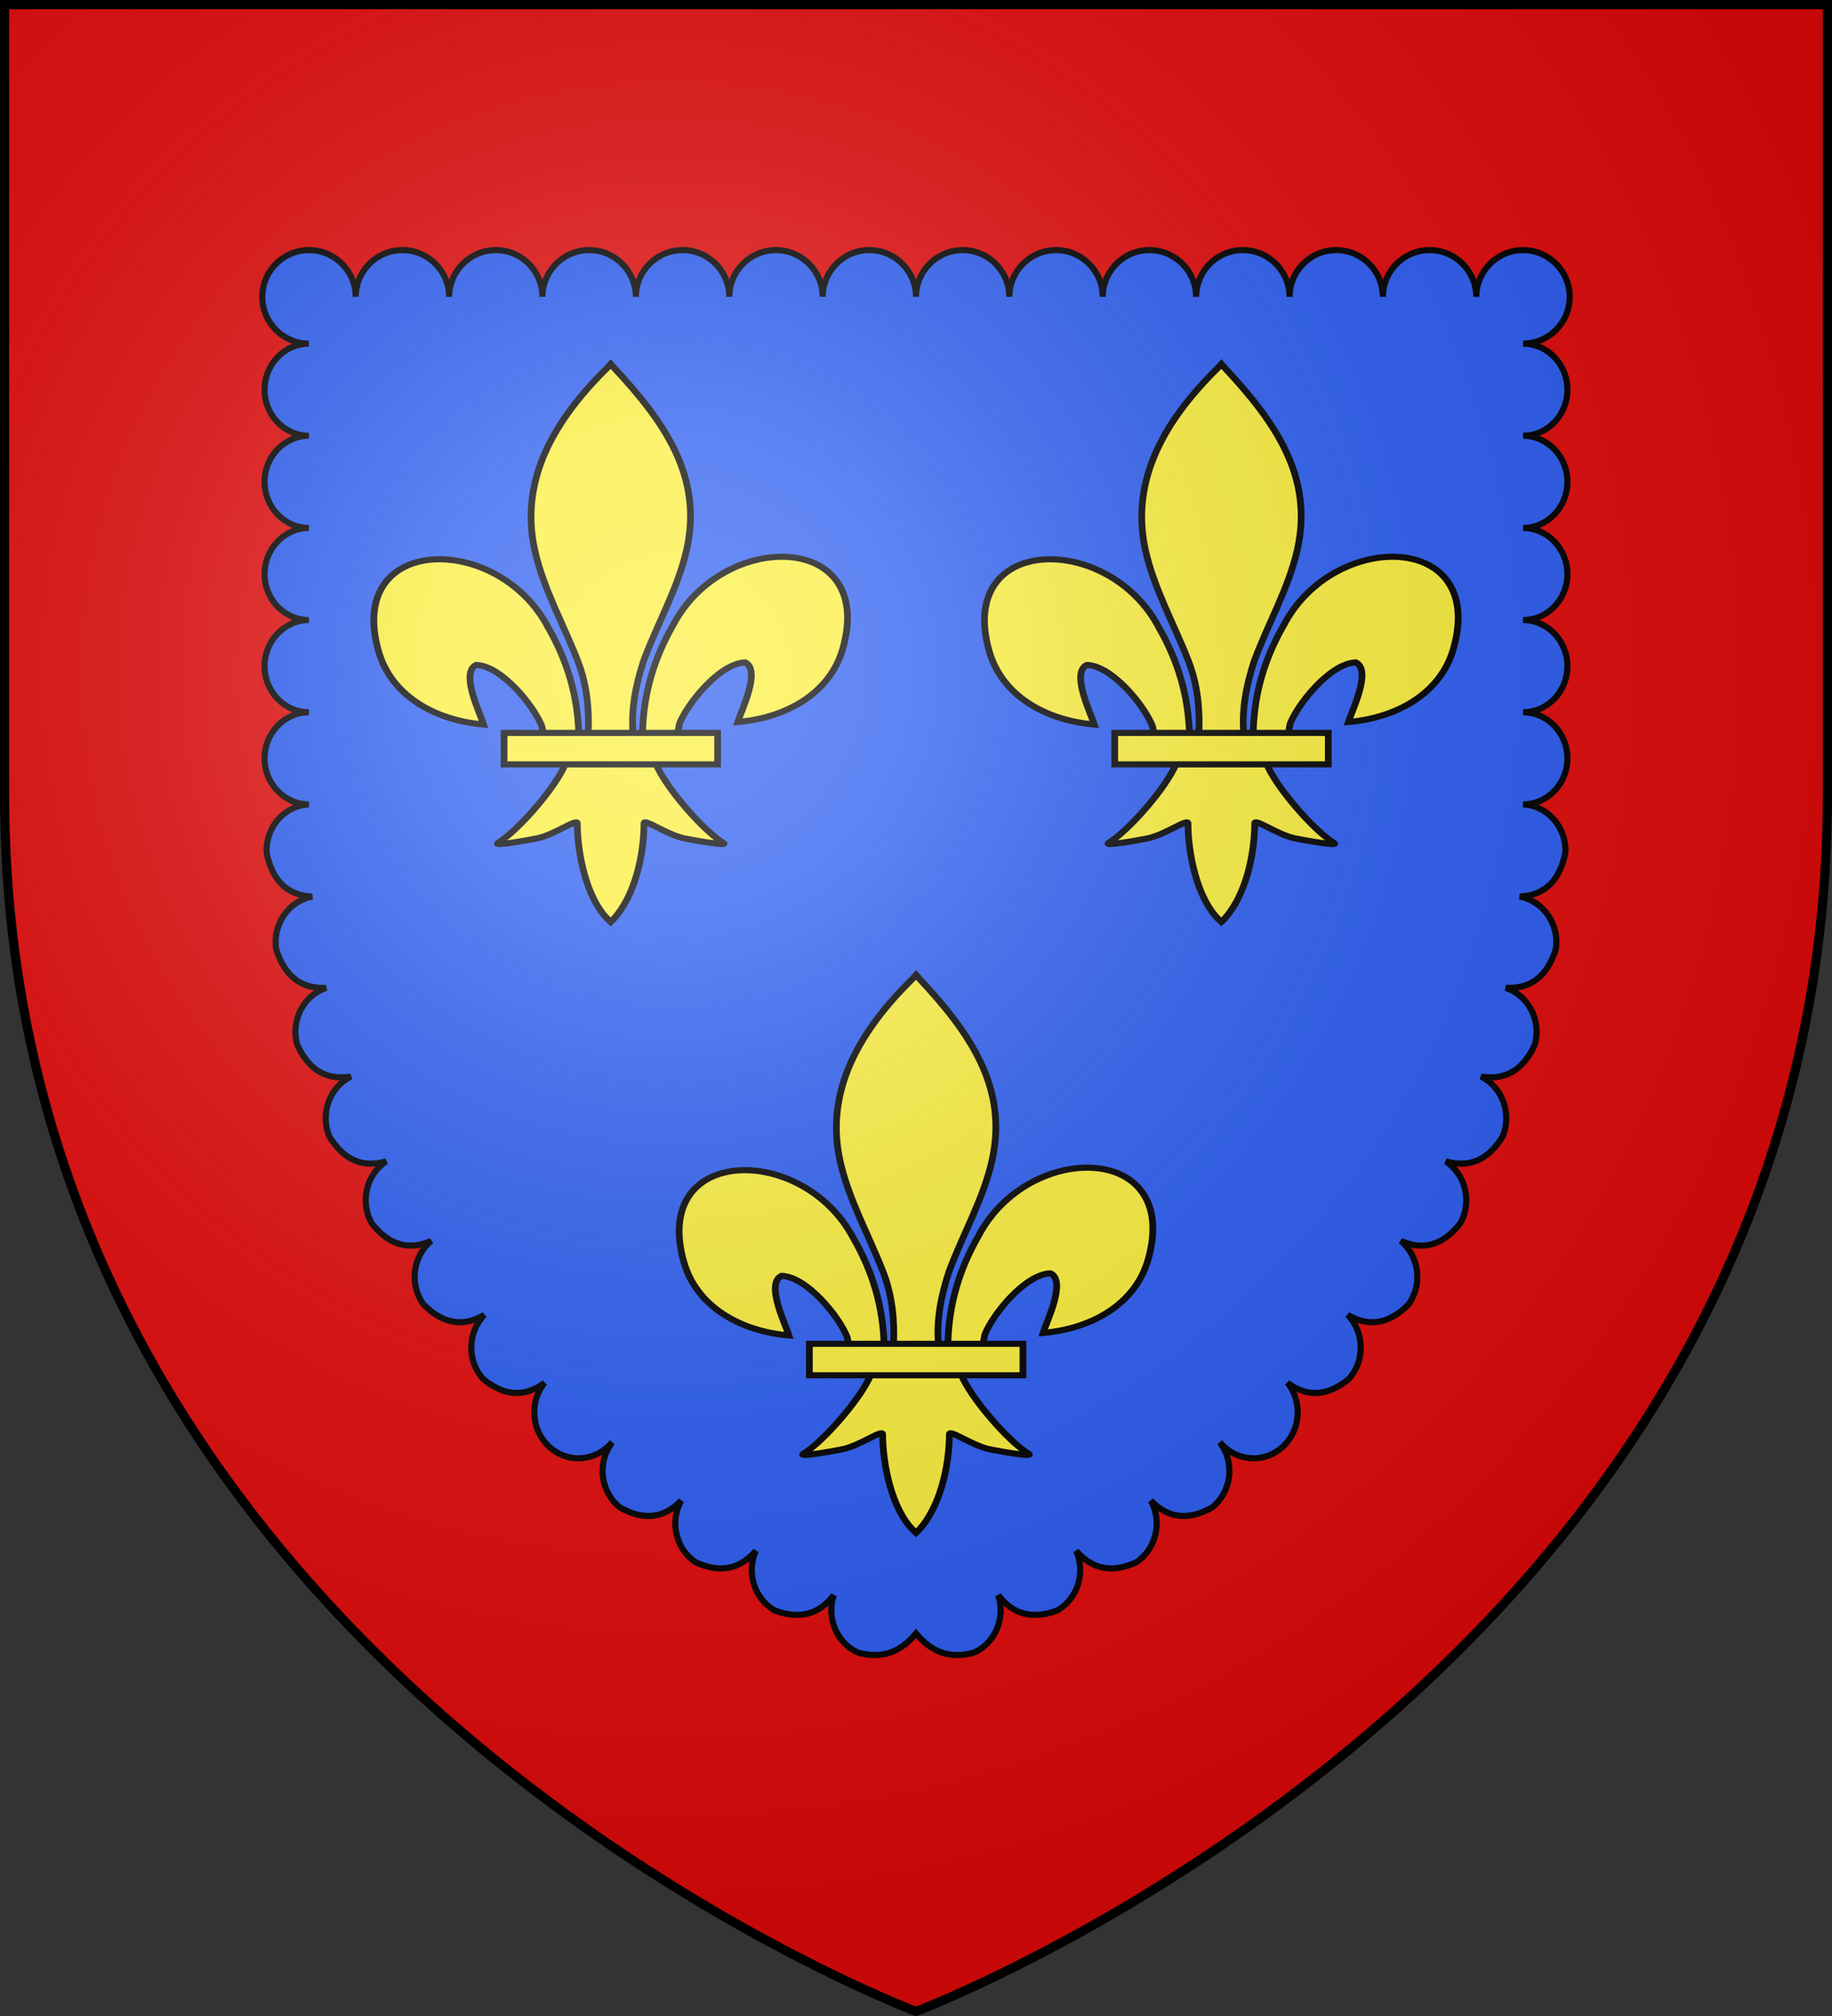 <?xml version="1.0" encoding="UTF-8" standalone="no"?>
<svg
   xmlns:dc="http://purl.org/dc/elements/1.1/"
   xmlns:cc="http://creativecommons.org/ns#"
   xmlns:rdf="http://www.w3.org/1999/02/22-rdf-syntax-ns#"
   xmlns:svg="http://www.w3.org/2000/svg"
   xmlns="http://www.w3.org/2000/svg"
   xmlns:xlink="http://www.w3.org/1999/xlink"
   xmlns:sodipodi="http://sodipodi.sourceforge.net/DTD/sodipodi-0.dtd"
   xmlns:inkscape="http://www.inkscape.org/namespaces/inkscape"
   width="600"
   height="660"
   viewBox="0 0 600 660"
   id="svg2"
   sodipodi:version="0.32"
   inkscape:version="0.46"
   sodipodi:docname="Blason_de_Meillant-A.svg"
   inkscape:output_extension="org.inkscape.output.svg.inkscape"
   version="1.0">
  <rect x="0" y="0" width="600" height="660" fill="#333333" stroke="none"/>
  <sodipodi:namedview
     inkscape:window-height="977"
     inkscape:window-width="1280"
     inkscape:pageshadow="2"
     inkscape:pageopacity="0.0"
     guidetolerance="10.0"
     gridtolerance="10.0"
     objecttolerance="10.0"
     borderopacity="1.0"
     bordercolor="#666666"
     pagecolor="#ffffff"
     id="base"
     showgrid="false"
     inkscape:zoom="1.1863636"
     inkscape:cx="299.99998"
     inkscape:cy="329.99998"
     inkscape:window-x="0"
     inkscape:window-y="20"
     inkscape:current-layer="layer3"
     inkscape:object-nodes="true" />
  <defs
     id="defs4">
    <inkscape:perspective
       sodipodi:type="inkscape:persp3d"
       inkscape:vp_x="0 : 330 : 1"
       inkscape:vp_y="0 : 1000 : 0"
       inkscape:vp_z="600 : 330 : 1"
       inkscape:persp3d-origin="300 : 220 : 1"
       id="perspective3599" />
    <radialGradient
       id="Gradient1"
       gradientUnits="userSpaceOnUse"
       cx="-80"
       cy="-80"
       r="405">
      <stop
         style="stop-color:#fff;stop-opacity:0.31"
         offset="0"
         id="stop7" />
      <stop
         style="stop-color:#fff;stop-opacity:0.25"
         offset="0.19"
         id="stop9" />
      <stop
         style="stop-color:#6b6b6b;stop-opacity:0.125"
         offset="0.6"
         id="stop11" />
      <stop
         style="stop-color:#000;stop-opacity:0.125"
         offset="1"
         id="stop13" />
    </radialGradient>
    <clipPath
       id="shield_cut">
      <path
         id="shield"
         d="M -298.5,-298.5 L 298.5,-298.5 L 298.5,-40 C 298.5,246.31 0,358.5 0,358.5 C 0,358.5 -298.5,246.31 -298.5,-40 L -298.5,-298.5 z" />
    </clipPath>
  </defs>
  <g
     id="layer4"
     inkscape:label="Fond écu"
     inkscape:groupmode="layer"
     transform="translate(300,300)">
    <use
       xlink:href="#shield"
       id="use18"
       style="fill:#e20909"
       x="0"
       y="0"
       width="600"
       height="660" />
    <path
       style="fill:#2b5df2;stroke:#000000;stroke-width:2;stroke-opacity:1"
       d="M 101.188 81.875 C 92.752 81.875 85.906 88.742 85.906 97.188 C 85.906 105.633 92.752 112.5 101.188 112.5 C 93.181 112.5 86.656 119.273 86.656 127.594 C 86.656 135.914 93.181 142.656 101.188 142.656 C 93.181 142.656 86.656 149.43 86.656 157.75 C 86.656 166.07 93.181 172.844 101.188 172.844 C 93.181 172.844 86.656 179.617 86.656 187.938 C 86.656 196.258 93.181 203 101.188 203 C 93.181 203 86.656 209.773 86.656 218.094 C 86.656 226.414 93.181 233.188 101.188 233.188 C 93.181 233.188 86.656 239.961 86.656 248.281 C 86.656 256.602 93.181 263.344 101.188 263.344 C 93.188 263.707 86.963 270.781 87.312 279.094 C 88.957 287.389 93.295 293.084 102.281 293.531 C 94.482 294.966 89.185 302.666 90.469 310.812 C 93.038 318.854 97.988 323.858 106.844 323.406 C 99.367 325.903 95.102 334.166 97.344 342.031 C 100.847 349.656 106.358 353.865 114.938 352.438 C 107.928 355.919 104.753 364.6 107.875 372.062 C 112.247 379.198 118.188 382.63 126.5 380.188 C 119.958 384.514 117.805 393.484 121.75 400.5 C 126.929 407.072 133.253 409.768 141.219 406.25 C 135.164 411.313 133.996 420.514 138.688 427.031 C 144.57 432.977 151.154 434.865 158.625 430.469 C 153.118 436.153 152.881 445.43 158.188 451.406 C 164.637 456.702 171.369 457.891 178.344 452.688 C 173.371 458.876 173.968 468.123 179.781 473.562 C 185.581 478.989 194.437 478.62 199.844 472.875 C 199.877 472.904 199.904 472.94 199.938 472.969 C 195.538 479.572 196.872 488.673 203.094 493.562 C 210.349 497.603 217.107 497.461 223.062 491.281 C 219.266 498.215 221.329 507.136 227.875 511.469 C 235.419 514.902 242.04 514.069 247.531 507.719 C 244.37 514.894 247.06 523.502 253.844 527.281 C 261.536 530.103 268.03 528.809 273.062 522.25 C 270.604 529.583 273.955 537.799 280.906 541 C 289.076 543.308 295.1 540.702 300 534.75 C 304.9 540.702 310.924 543.308 319.094 541 C 326.045 537.799 329.396 529.583 326.938 522.25 C 331.97 528.809 338.464 530.103 346.156 527.281 C 352.94 523.502 355.63 514.894 352.469 507.719 C 357.96 514.069 364.581 514.902 372.125 511.469 C 378.671 507.136 380.734 498.215 376.938 491.281 C 382.893 497.461 389.651 497.603 396.906 493.562 C 403.128 488.673 404.462 479.572 400.062 472.969 C 400.096 472.94 400.123 472.904 400.156 472.875 C 405.563 478.62 414.419 478.989 420.219 473.562 C 426.032 468.123 426.629 458.876 421.656 452.688 C 428.631 457.891 435.363 456.702 441.812 451.406 C 447.119 445.43 446.882 436.153 441.375 430.469 C 448.846 434.865 455.43 432.977 461.312 427.031 C 466.004 420.514 464.836 411.313 458.781 406.25 C 466.747 409.768 473.071 407.072 478.25 400.5 C 482.195 393.484 480.042 384.514 473.5 380.188 C 481.812 382.63 487.753 379.198 492.125 372.062 C 495.247 364.6 492.072 355.919 485.062 352.438 C 493.642 353.865 499.153 349.656 502.656 342.031 C 504.898 334.166 500.633 325.903 493.156 323.406 C 502.012 323.858 506.962 318.854 509.531 310.812 C 510.815 302.666 505.518 294.966 497.719 293.531 C 506.705 293.084 511.043 287.389 512.688 279.094 C 513.037 270.781 506.812 263.707 498.812 263.344 C 506.819 263.344 513.344 256.602 513.344 248.281 C 513.344 239.961 506.819 233.188 498.812 233.188 C 506.819 233.188 513.344 226.414 513.344 218.094 C 513.344 209.773 506.819 203 498.812 203 C 506.819 203 513.344 196.258 513.344 187.938 C 513.344 179.617 506.819 172.844 498.812 172.844 C 506.819 172.844 513.344 166.07 513.344 157.75 C 513.344 149.43 506.819 142.656 498.812 142.656 C 506.819 142.656 513.344 135.914 513.344 127.594 C 513.344 119.273 506.819 112.5 498.812 112.5 C 507.248 112.5 514.094 105.633 514.094 97.188 C 514.094 88.742 507.248 81.875 498.812 81.875 C 490.377 81.875 483.5 88.742 483.5 97.188 C 483.5 88.742 476.654 81.875 468.219 81.875 C 459.783 81.875 452.906 88.742 452.906 97.188 C 452.906 88.742 446.06 81.875 437.625 81.875 C 429.19 81.875 422.344 88.742 422.344 97.188 C 422.344 88.742 415.467 81.875 407.031 81.875 C 398.596 81.875 391.75 88.742 391.75 97.188 C 391.75 88.742 384.873 81.875 376.438 81.875 C 368.002 81.875 361.156 88.742 361.156 97.188 C 361.156 88.742 354.31 81.875 345.875 81.875 C 337.44 81.875 330.563 88.742 330.562 97.188 C 330.562 88.742 323.717 81.875 315.281 81.875 C 306.846 81.875 300 88.742 300 97.188 C 300 88.742 293.154 81.875 284.719 81.875 C 276.283 81.875 269.438 88.742 269.438 97.188 C 269.437 88.742 262.56 81.875 254.125 81.875 C 245.69 81.875 238.844 88.742 238.844 97.188 C 238.844 88.742 231.998 81.875 223.562 81.875 C 215.127 81.875 208.25 88.742 208.25 97.188 C 208.25 88.742 201.404 81.875 192.969 81.875 C 184.533 81.875 177.656 88.742 177.656 97.188 C 177.656 88.742 170.81 81.875 162.375 81.875 C 153.94 81.875 147.094 88.742 147.094 97.188 C 147.094 88.742 140.217 81.875 131.781 81.875 C 123.346 81.875 116.5 88.742 116.5 97.188 C 116.5 88.742 109.623 81.875 101.188 81.875 z "
       transform="translate(-300,-300)"
       id="path8066" />
  </g>
  <g
     id="layer3"
     inkscape:label="Meubles"
     inkscape:groupmode="layer"
     transform="translate(300,300)">
    <g
       transform="matrix(2.2,0,0,2,-782.311,-808.714)"
       id="g19615">
      <path
         d="M 360.348,474.115 C 360.49,467.92 362.023,462.161 364.877,456.705 C 372.348,440.986 395.169,441.361 390.138,460.586 C 388.285,467.67 381.987,471.833 374.506,472.547 C 375.046,470.681 378.016,464.082 375.619,462.791 C 371.785,462.936 367.024,469.562 365.88,472.721 C 365.714,473.175 365.761,473.699 365.576,474.145"
         style="fill:#fcef3c;fill-opacity:1;fill-rule:evenodd;stroke:#000000;stroke-width:1;stroke-linecap:butt;stroke-linejoin:miter;stroke-miterlimit:4;stroke-dasharray:none;stroke-opacity:1;display:inline"
         id="path1876"
         sodipodi:nodetypes="ccscscc" />
      <path
         d="M 350.844,474.525 C 350.702,468.329 349.169,462.571 346.315,457.114 C 338.844,441.396 316.023,441.771 321.053,460.995 C 322.907,468.079 329.204,472.243 336.685,472.957 C 336.145,471.09 333.175,464.492 335.573,463.201 C 339.407,463.345 344.167,469.971 345.312,473.131 C 345.477,473.584 345.431,474.108 345.616,474.555"
         style="fill:#fcef3c;fill-opacity:1;fill-rule:evenodd;stroke:#000000;stroke-width:1;stroke-linecap:butt;stroke-linejoin:miter;stroke-miterlimit:4;stroke-dasharray:none;stroke-opacity:1"
         id="path1902"
         sodipodi:nodetypes="ccscscc" />
      <path
         d="M 355.154,414.5 C 347.283,422.985 341.998,432.796 344.276,444.303 C 345.533,450.651 348.58,456.531 350.729,462.647 C 352.073,466.484 352.416,470.492 352.257,474.525 L 358.936,474.525 C 358.616,470.462 359.316,466.525 360.464,462.647 C 362.511,456.493 365.626,450.656 366.917,444.303 C 369.33,432.425 363.666,423.467 356.073,414.537 L 355.609,413.945 L 355.154,414.5 z"
         style="fill:#fcef3c;fill-opacity:1;fill-rule:nonzero;stroke:#000000;stroke-width:1;stroke-linecap:butt;stroke-linejoin:miter;stroke-miterlimit:4;stroke-dasharray:none;stroke-opacity:1"
         id="path3734"
         sodipodi:nodetypes="csccccsccc" />
      <path
         d="M 348.926,479.228 C 347.53,483.141 341.837,490.307 338.814,492.35 C 338.029,492.88 342.562,492.045 344.592,491.6 C 347.254,491.016 350.714,488.18 350.632,489.181 C 350.625,493.765 351.913,501.413 355.273,504.928 L 355.591,505.267 L 355.92,504.928 C 359.278,501.011 360.544,494.124 360.561,489.181 C 360.479,488.18 363.939,491.016 366.601,491.6 C 368.631,492.045 373.163,492.88 372.379,492.35 C 369.356,490.307 363.666,483.141 362.27,479.228 L 348.926,479.228 z"
         style="fill:#fcef3c;fill-opacity:1;fill-rule:evenodd;stroke:#000000;stroke-width:1;stroke-linecap:butt;stroke-linejoin:miter;stroke-miterlimit:4;stroke-dasharray:none;stroke-opacity:1"
         id="path6395"
         sodipodi:nodetypes="cssscccssscc" />
      <rect
         width="31.789"
         height="5.15"
         x="339.727"
         y="474.326"
         style="fill:#fcef3c;fill-opacity:1;stroke:#000000;stroke-width:1;stroke-miterlimit:4;stroke-dasharray:none;stroke-opacity:1"
         id="rect4623" />
    </g>
    <g
       id="use3804"
       transform="matrix(2.2,0,0,2,-882.311,-1008.714)">
      <path
         sodipodi:nodetypes="ccscscc"
         id="path3615"
         style="fill:#fcef3c;fill-opacity:1;fill-rule:evenodd;stroke:#000000;stroke-width:1;stroke-linecap:butt;stroke-linejoin:miter;stroke-miterlimit:4;stroke-dasharray:none;stroke-opacity:1;display:inline"
         d="M 360.348,474.115 C 360.49,467.92 362.023,462.161 364.877,456.705 C 372.348,440.986 395.169,441.361 390.138,460.586 C 388.285,467.67 381.987,471.833 374.506,472.547 C 375.046,470.681 378.016,464.082 375.619,462.791 C 371.785,462.936 367.024,469.562 365.88,472.721 C 365.714,473.175 365.761,473.699 365.576,474.145" />
      <path
         sodipodi:nodetypes="ccscscc"
         id="path3617"
         style="fill:#fcef3c;fill-opacity:1;fill-rule:evenodd;stroke:#000000;stroke-width:1;stroke-linecap:butt;stroke-linejoin:miter;stroke-miterlimit:4;stroke-dasharray:none;stroke-opacity:1"
         d="M 350.844,474.525 C 350.702,468.329 349.169,462.571 346.315,457.114 C 338.844,441.396 316.023,441.771 321.053,460.995 C 322.907,468.079 329.204,472.243 336.685,472.957 C 336.145,471.09 333.175,464.492 335.573,463.201 C 339.407,463.345 344.167,469.971 345.312,473.131 C 345.477,473.584 345.431,474.108 345.616,474.555" />
      <path
         sodipodi:nodetypes="csccccsccc"
         id="path3619"
         style="fill:#fcef3c;fill-opacity:1;fill-rule:nonzero;stroke:#000000;stroke-width:1;stroke-linecap:butt;stroke-linejoin:miter;stroke-miterlimit:4;stroke-dasharray:none;stroke-opacity:1"
         d="M 355.154,414.5 C 347.283,422.985 341.998,432.796 344.276,444.303 C 345.533,450.651 348.58,456.531 350.729,462.647 C 352.073,466.484 352.416,470.492 352.257,474.525 L 358.936,474.525 C 358.616,470.462 359.316,466.525 360.464,462.647 C 362.511,456.493 365.626,450.656 366.917,444.303 C 369.33,432.425 363.666,423.467 356.073,414.537 L 355.609,413.945 L 355.154,414.5 z" />
      <path
         sodipodi:nodetypes="cssscccssscc"
         id="path3621"
         style="fill:#fcef3c;fill-opacity:1;fill-rule:evenodd;stroke:#000000;stroke-width:1;stroke-linecap:butt;stroke-linejoin:miter;stroke-miterlimit:4;stroke-dasharray:none;stroke-opacity:1"
         d="M 348.926,479.228 C 347.53,483.141 341.837,490.307 338.814,492.35 C 338.029,492.88 342.562,492.045 344.592,491.6 C 347.254,491.016 350.714,488.18 350.632,489.181 C 350.625,493.765 351.913,501.413 355.273,504.928 L 355.591,505.267 L 355.92,504.928 C 359.278,501.011 360.544,494.124 360.561,489.181 C 360.479,488.18 363.939,491.016 366.601,491.6 C 368.631,492.045 373.163,492.88 372.379,492.35 C 369.356,490.307 363.666,483.141 362.27,479.228 L 348.926,479.228 z" />
      <rect
         id="rect3623"
         style="fill:#fcef3c;fill-opacity:1;stroke:#000000;stroke-width:1;stroke-miterlimit:4;stroke-dasharray:none;stroke-opacity:1"
         y="474.326"
         x="339.727"
         height="5.15"
         width="31.789" />
    </g>
    <g
       id="use3806"
       transform="matrix(2.2,0,0,2,-682.311,-1008.714)">
      <path
         sodipodi:nodetypes="ccscscc"
         id="path3603"
         style="fill:#fcef3c;fill-opacity:1;fill-rule:evenodd;stroke:#000000;stroke-width:1;stroke-linecap:butt;stroke-linejoin:miter;stroke-miterlimit:4;stroke-dasharray:none;stroke-opacity:1;display:inline"
         d="M 360.348,474.115 C 360.49,467.92 362.023,462.161 364.877,456.705 C 372.348,440.986 395.169,441.361 390.138,460.586 C 388.285,467.67 381.987,471.833 374.506,472.547 C 375.046,470.681 378.016,464.082 375.619,462.791 C 371.785,462.936 367.024,469.562 365.88,472.721 C 365.714,473.175 365.761,473.699 365.576,474.145" />
      <path
         sodipodi:nodetypes="ccscscc"
         id="path3605"
         style="fill:#fcef3c;fill-opacity:1;fill-rule:evenodd;stroke:#000000;stroke-width:1;stroke-linecap:butt;stroke-linejoin:miter;stroke-miterlimit:4;stroke-dasharray:none;stroke-opacity:1"
         d="M 350.844,474.525 C 350.702,468.329 349.169,462.571 346.315,457.114 C 338.844,441.396 316.023,441.771 321.053,460.995 C 322.907,468.079 329.204,472.243 336.685,472.957 C 336.145,471.09 333.175,464.492 335.573,463.201 C 339.407,463.345 344.167,469.971 345.312,473.131 C 345.477,473.584 345.431,474.108 345.616,474.555" />
      <path
         sodipodi:nodetypes="csccccsccc"
         id="path3607"
         style="fill:#fcef3c;fill-opacity:1;fill-rule:nonzero;stroke:#000000;stroke-width:1;stroke-linecap:butt;stroke-linejoin:miter;stroke-miterlimit:4;stroke-dasharray:none;stroke-opacity:1"
         d="M 355.154,414.5 C 347.283,422.985 341.998,432.796 344.276,444.303 C 345.533,450.651 348.58,456.531 350.729,462.647 C 352.073,466.484 352.416,470.492 352.257,474.525 L 358.936,474.525 C 358.616,470.462 359.316,466.525 360.464,462.647 C 362.511,456.493 365.626,450.656 366.917,444.303 C 369.33,432.425 363.666,423.467 356.073,414.537 L 355.609,413.945 L 355.154,414.5 z" />
      <path
         sodipodi:nodetypes="cssscccssscc"
         id="path3609"
         style="fill:#fcef3c;fill-opacity:1;fill-rule:evenodd;stroke:#000000;stroke-width:1;stroke-linecap:butt;stroke-linejoin:miter;stroke-miterlimit:4;stroke-dasharray:none;stroke-opacity:1"
         d="M 348.926,479.228 C 347.53,483.141 341.837,490.307 338.814,492.35 C 338.029,492.88 342.562,492.045 344.592,491.6 C 347.254,491.016 350.714,488.18 350.632,489.181 C 350.625,493.765 351.913,501.413 355.273,504.928 L 355.591,505.267 L 355.92,504.928 C 359.278,501.011 360.544,494.124 360.561,489.181 C 360.479,488.18 363.939,491.016 366.601,491.6 C 368.631,492.045 373.163,492.88 372.379,492.35 C 369.356,490.307 363.666,483.141 362.27,479.228 L 348.926,479.228 z" />
      <rect
         id="rect3611"
         style="fill:#fcef3c;fill-opacity:1;stroke:#000000;stroke-width:1;stroke-miterlimit:4;stroke-dasharray:none;stroke-opacity:1"
         y="474.326"
         x="339.727"
         height="5.15"
         width="31.789" />
    </g>
  </g>
  <g
     id="layer2"
     inkscape:label="Reflet final"
     inkscape:groupmode="layer"
     transform="translate(300,300)"
     sodipodi:insensitive="true">
    <use
       xlink:href="#shield"
       id="use22"
       style="fill:url(#Gradient1)"
       x="0"
       y="0"
       width="600"
       height="660" />
  </g>
  <g
     id="layer1"
     inkscape:label="Contour final"
     inkscape:groupmode="layer"
     transform="translate(300,300)"
     sodipodi:insensitive="true">
    <use
       xlink:href="#shield"
       style="fill:none;stroke:#000000;stroke-width:3"
       id="use25"
       x="0"
       y="0"
       width="600"
       height="660" />
  </g>
</svg>
